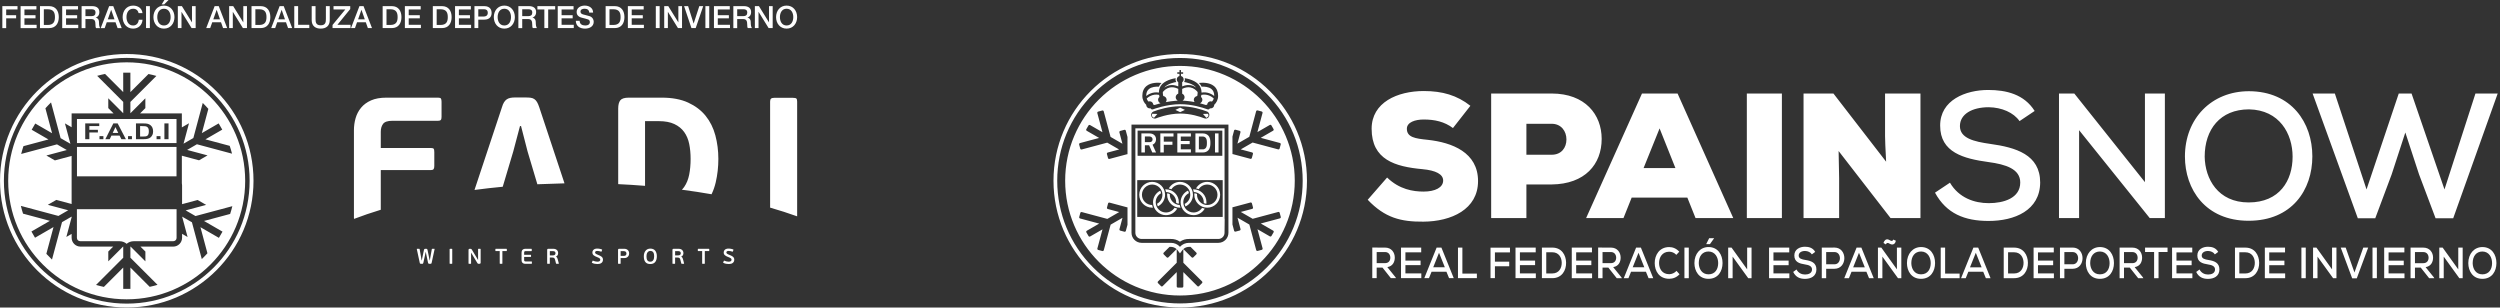 <?xml version="1.0" encoding="UTF-8" standalone="no"?> <svg xmlns="http://www.w3.org/2000/svg" xmlns:xlink="http://www.w3.org/1999/xlink" xmlns:serif="http://www.serif.com/" width="100%" height="100%" viewBox="0 0 813 100" version="1.1" xml:space="preserve" style="fill-rule:evenodd;clip-rule:evenodd;stroke-linejoin:round;stroke-miterlimit:2;"><rect x="0" y="0" width="813" height="100" fill="#333333" stroke="none"/><path id="FADI" d="M0.761,9.139l-0,-7.147l4.935,0l-0,1.081l-3.684,0l0,1.872l3.233,-0l0,1.021l-3.233,0l0,3.173l-1.251,0Zm5.936,0l-0,-7.147l5.145,0l0,1.081l-3.894,0l0,1.872l3.604,-0l-0,1.021l-3.604,0l0,2.092l3.964,0l0,1.081l-5.215,0Zm6.306,0l0,-7.147l2.963,0c2.202,0 3.154,1.602 3.154,3.574c-0,1.972 -0.952,3.573 -3.154,3.573l-2.963,0Zm1.252,-6.126l-0,5.106l1.231,-0c1.962,-0 2.382,-1.122 2.382,-2.553c0,-1.432 -0.42,-2.553 -2.382,-2.553l-1.231,0Zm5.976,6.126l-0,-7.147l5.145,0l-0,1.081l-3.894,0l-0,1.872l3.604,-0l-0,1.021l-3.604,0l-0,2.092l3.964,0l-0,1.081l-5.215,0Zm6.306,0l-0,-7.147l3.414,0c1.561,0 2.362,0.721 2.362,1.932c-0,1.371 -0.951,1.722 -1.181,1.802l-0,0.02c0.43,0.06 1.061,0.38 1.061,1.511c-0,0.831 0.12,1.592 0.39,1.882l-1.341,0c-0.19,-0.31 -0.19,-0.7 -0.19,-1.051c-0,-1.311 -0.271,-1.892 -1.422,-1.892l-1.842,0l0,2.943l-1.251,0Zm1.251,-6.126l0,2.232l2.052,0c0.791,0 1.222,-0.39 1.222,-1.141c-0,-0.911 -0.591,-1.091 -1.242,-1.091l-2.032,0Zm4.966,6.126l2.742,-7.147l1.332,0l2.752,7.147l-1.341,0l-0.671,-1.892l-2.853,0l-0.67,1.892l-1.291,0Zm3.383,-5.916l-1.081,3.074l2.182,-0l-1.071,-3.074l-0.03,0Zm10.2,1.041l-1.251,0c-0.21,-0.82 -0.741,-1.421 -1.782,-1.421c-1.531,0 -2.172,1.351 -2.172,2.723c-0,1.371 0.641,2.723 2.172,2.723c1.111,-0 1.722,-0.831 1.822,-1.872l1.221,-0c-0.1,1.711 -1.311,2.893 -3.043,2.893c-2.142,-0 -3.423,-1.702 -3.423,-3.744c-0,-2.042 1.281,-3.744 3.423,-3.744c1.612,0.01 2.883,0.901 3.033,2.442Zm2.403,-2.272l-0,7.147l-1.252,0l0,-7.147l1.252,0Zm4.574,-0.17c2.142,-0 3.424,1.702 3.424,3.744c-0,2.042 -1.282,3.744 -3.424,3.744c-2.142,-0 -3.423,-1.702 -3.423,-3.744c-0,-2.042 1.281,-3.744 3.423,-3.744Zm0,1.021c-1.531,0 -2.172,1.351 -2.172,2.723c0,1.371 0.641,2.723 2.172,2.723c1.532,-0 2.173,-1.352 2.173,-2.723c-0,-1.372 -0.641,-2.723 -2.173,-2.723Zm-0.751,-1.411l0.901,-1.432l1.352,-0l-1.422,1.432l-0.831,-0Zm5.266,7.707l-0,-7.147l1.321,0l3.263,5.265l0.021,0l-0,-5.265l1.191,0l-0,7.147l-1.322,0l-3.253,-5.255l-0.03,-0l-0,5.255l-1.191,0Zm9.229,0l2.743,-7.147l1.332,0l2.752,7.147l-1.341,0l-0.671,-1.892l-2.853,0l-0.67,1.892l-1.292,0Zm3.384,-5.916l-1.081,3.074l2.182,-0l-1.071,-3.074l-0.03,0Zm4.074,5.916l-0,-7.147l1.321,0l3.263,5.265l0.021,0l-0,-5.265l1.191,0l-0,7.147l-1.322,0l-3.253,-5.255l-0.03,-0l-0,5.255l-1.191,0Zm7.277,0l0,-7.147l2.963,0c2.202,0 3.154,1.602 3.154,3.574c-0,1.972 -0.952,3.573 -3.154,3.573l-2.963,0Zm1.252,-6.126l-0,5.106l1.231,-0c1.962,-0 2.382,-1.122 2.382,-2.553c0,-1.432 -0.42,-2.553 -2.382,-2.553l-1.231,0Zm5.145,6.126l2.742,-7.147l1.332,0l2.753,7.147l-1.342,0l-0.67,-1.892l-2.853,0l-0.671,1.892l-1.291,0Zm3.383,-5.916l-1.081,3.074l2.182,-0l-1.071,-3.074l-0.03,0Zm4.124,5.916l0,-7.147l1.252,0l-0,6.066l3.633,0l0,1.081l-4.885,0Zm5.666,-2.572l0,-4.575l1.252,0l-0,4.164c-0,0.961 0.059,2.072 1.681,2.072c1.622,0 1.682,-1.111 1.682,-2.072l-0,-4.164l1.251,0l0,4.575c0,1.832 -1.171,2.743 -2.933,2.743c-1.761,-0 -2.933,-0.911 -2.933,-2.743Zm7.097,-3.494l0,-1.081l5.436,0l-0,0.951l-4.164,5.115l4.264,0l-0,1.081l-5.856,0l0,-1.02l4.164,-5.046l-3.844,0Zm5.686,6.066l2.743,-7.147l1.331,0l2.753,7.147l-1.341,0l-0.671,-1.892l-2.853,0l-0.67,1.892l-1.292,0Zm3.384,-5.916l-1.081,3.074l2.182,-0l-1.071,-3.074l-0.03,0Zm6.907,5.916l-0,-7.147l2.963,0c2.202,0 3.153,1.602 3.153,3.574c0,1.972 -0.951,3.573 -3.153,3.573l-2.963,0Zm1.251,-6.126l0,5.106l1.231,-0c1.962,-0 2.383,-1.122 2.383,-2.553c-0,-1.432 -0.421,-2.553 -2.383,-2.553l-1.231,0Zm5.976,6.126l0,-7.147l5.145,0l0,1.081l-3.894,0l0,1.872l3.604,-0l0,1.021l-3.604,0l0,2.092l3.964,0l0,1.081l-5.215,0Zm9.089,0l0,-7.147l2.963,0c2.203,0 3.152,1.602 3.152,3.574c-0,1.972 -0.949,3.573 -3.152,3.573l-2.963,0Zm1.252,-6.126l-0,5.106l1.231,-0c1.962,-0 2.382,-1.122 2.382,-2.553c0,-1.432 -0.42,-2.553 -2.382,-2.553l-1.231,0Zm5.975,6.126l0,-7.147l5.145,0l0,1.081l-3.893,0l0,1.872l3.603,-0l-0,1.021l-3.603,0l0,2.092l3.965,0l0,1.081l-5.217,0Zm6.308,0l-0,-7.147l3.154,0c2.041,0 2.432,1.321 2.432,2.212c0,0.881 -0.391,2.203 -2.432,2.193l-1.902,-0l0,2.742l-1.252,0Zm1.252,-6.126l0,2.362l1.83,0c0.56,0 1.252,-0.28 1.252,-1.181c0,-0.941 -0.57,-1.181 -1.231,-1.181l-1.851,0Zm8.468,-1.191c2.142,-0 3.423,1.702 3.423,3.744c-0,2.042 -1.281,3.744 -3.423,3.744c-2.142,-0 -3.423,-1.702 -3.423,-3.744c-0,-2.042 1.281,-3.744 3.423,-3.744Zm-0,1.021c-1.532,0 -2.175,1.351 -2.175,2.723c0,1.371 0.643,2.723 2.175,2.723c1.532,-0 2.17,-1.352 2.17,-2.723c0,-1.372 -0.638,-2.723 -2.17,-2.723Zm4.564,6.296l-0,-7.147l3.412,0c1.564,0 2.364,0.721 2.364,1.932c0,1.371 -0.951,1.722 -1.18,1.802l-0,0.02c0.43,0.06 1.058,0.38 1.058,1.511c0,0.831 0.122,1.592 0.391,1.882l-1.342,0c-0.19,-0.31 -0.19,-0.7 -0.19,-1.051c0,-1.311 -0.269,-1.892 -1.421,-1.892l-1.84,0l-0,2.943l-1.252,0Zm1.252,-6.126l-0,2.232l2.052,0c0.789,0 1.22,-0.39 1.22,-1.141c-0,-0.911 -0.592,-1.091 -1.241,-1.091l-2.031,0Zm4.933,0.06l0,-1.081l5.788,0l-0,1.081l-2.275,0l-0,6.066l-1.249,0l0,-6.066l-2.264,0Zm6.616,6.066l0,-7.147l5.146,0l-0,1.081l-3.893,0l-0,1.872l3.602,-0l-0,1.021l-3.602,0l-0,2.092l3.964,0l0,1.081l-5.217,0Zm5.878,-2.382l1.252,-0c-0,1.101 0.811,1.532 1.812,1.532c1.101,-0 1.51,-0.541 1.51,-1.081c0,-0.551 -0.301,-0.772 -0.592,-0.881c-0.499,-0.191 -1.148,-0.321 -2.131,-0.591c-1.22,-0.33 -1.582,-1.071 -1.582,-1.812c-0,-1.431 1.324,-2.102 2.615,-2.102c1.489,-0 2.741,0.791 2.741,2.282l-1.252,0c-0.061,-0.921 -0.678,-1.261 -1.539,-1.261c-0.581,0 -1.313,0.21 -1.313,0.931c-0,0.5 0.341,0.781 0.85,0.921c0.111,0.03 1.694,0.44 2.063,0.55c0.94,0.281 1.392,1.082 1.392,1.822c0,1.602 -1.42,2.243 -2.845,2.243c-1.629,-0 -2.953,-0.781 -2.981,-2.553Zm9.698,2.382l-0,-7.147l2.963,0c2.203,0 3.154,1.602 3.154,3.574c0,1.972 -0.951,3.573 -3.154,3.573l-2.963,0Zm1.252,-6.126l-0,5.106l1.231,-0c1.962,-0 2.382,-1.122 2.382,-2.553c0,-1.432 -0.42,-2.553 -2.382,-2.553l-1.231,0Zm5.978,6.126l-0,-7.147l5.145,0l-0,1.081l-3.893,0l-0,1.872l3.602,-0l0,1.021l-3.602,0l-0,2.092l3.961,0l-0,1.081l-5.213,0Zm10.339,-7.147l0,7.147l-1.251,0l-0,-7.147l1.251,0Zm1.483,7.147l-0,-7.147l1.32,0l3.265,5.265l0.018,0l0,-5.265l1.191,0l0,7.147l-1.32,0l-3.254,-5.255l-0.029,-0l0,5.255l-1.191,0Zm8.848,0l-2.383,-7.147l1.303,0l1.79,5.656l0.022,-0l1.83,-5.656l1.273,0l-2.443,7.147l-1.392,0Zm5.797,-7.147l0,7.147l-1.251,0l-0,-7.147l1.251,0Zm1.529,7.147l0,-7.147l5.146,0l-0,1.081l-3.893,0l-0,1.872l3.602,-0l0,1.021l-3.602,0l-0,2.092l3.964,0l0,1.081l-5.217,0Zm6.308,0l0,-7.147l3.412,0c1.561,0 2.365,0.721 2.365,1.932c-0,1.371 -0.951,1.722 -1.184,1.802l-0,0.02c0.43,0.06 1.062,0.38 1.062,1.511c-0,0.831 0.122,1.592 0.391,1.882l-1.342,0c-0.19,-0.31 -0.19,-0.7 -0.19,-1.051c-0,-1.311 -0.269,-1.892 -1.421,-1.892l-1.841,0l0,2.943l-1.252,0Zm1.252,-6.126l0,2.232l2.053,0c0.789,0 1.22,-0.39 1.22,-1.141c-0,-0.911 -0.592,-1.091 -1.242,-1.091l-2.031,0Zm5.745,6.126l-0,-7.147l1.32,0l3.265,5.265l0.018,0l0,-5.265l1.191,0l0,7.147l-1.32,0l-3.254,-5.255l-0.029,-0l-0,5.255l-1.191,0Zm10.319,-7.317c2.145,-0 3.426,1.702 3.426,3.744c0,2.042 -1.281,3.744 -3.426,3.744c-2.142,-0 -3.423,-1.702 -3.423,-3.744c-0,-2.042 1.281,-3.744 3.423,-3.744Zm-0,1.021c-1.529,0 -2.171,1.351 -2.171,2.723c-0,1.371 0.642,2.723 2.171,2.723c1.532,-0 2.174,-1.352 2.174,-2.723c0,-1.372 -0.642,-2.723 -2.174,-2.723Zm-117.371,79.101l-0.244,1.175l-0.507,2.317c-0.028,0.13 -0.07,0.222 -0.125,0.278c-0.056,0.056 -0.142,0.084 -0.258,0.084l-0.368,-0c-0.117,-0 -0.208,-0.018 -0.275,-0.053c-0.068,-0.034 -0.118,-0.122 -0.15,-0.26l-0.959,-4.459c-0.019,-0.075 0.009,-0.111 0.083,-0.111l0.675,-0c0.05,-0 0.089,0.007 0.114,0.021c0.026,0.014 0.044,0.044 0.052,0.09l0.446,2.511l0.201,1.169l0.043,-0l0.235,-1.169l0.474,-2.253c0.023,-0.121 0.063,-0.213 0.122,-0.275c0.057,-0.063 0.16,-0.094 0.309,-0.094l0.341,-0c0.13,-0 0.221,0.031 0.275,0.094c0.053,0.062 0.091,0.149 0.114,0.261l0.466,2.267l0.237,1.155l0.042,-0l0.202,-1.162l0.452,-2.497c0.018,-0.079 0.069,-0.118 0.152,-0.118l0.675,-0c0.07,-0 0.095,0.036 0.077,0.111l-0.96,4.451c-0.033,0.14 -0.081,0.228 -0.146,0.265c-0.065,0.037 -0.158,0.056 -0.278,0.056l-0.356,-0c-0.115,-0 -0.202,-0.027 -0.26,-0.081c-0.058,-0.052 -0.103,-0.146 -0.136,-0.281l-0.493,-2.317l-0.237,-1.175l-0.035,-0Zm8.605,3.822c-0.025,0.017 -0.068,0.024 -0.133,0.024l-0.527,0c-0.058,0 -0.097,-0.009 -0.122,-0.027c-0.025,-0.019 -0.04,-0.057 -0.04,-0.118l0,-4.577c0,-0.06 0.015,-0.1 0.04,-0.118c0.025,-0.019 0.064,-0.029 0.122,-0.029l0.527,-0c0.065,-0 0.108,0.008 0.133,0.025c0.021,0.016 0.036,0.056 0.036,0.122l-0,4.577c-0,0.064 -0.015,0.105 -0.036,0.121Zm6.16,-3.578l0,3.457c0,0.064 -0.007,0.105 -0.028,0.121c-0.022,0.017 -0.065,0.025 -0.129,0.025l-0.517,-0c-0.05,-0 -0.09,-0.009 -0.118,-0.028c-0.026,-0.018 -0.04,-0.058 -0.04,-0.118l0,-4.306c0,-0.149 0.029,-0.256 0.086,-0.324c0.058,-0.067 0.165,-0.1 0.316,-0.1l0.244,0c0.122,0 0.208,0.022 0.265,0.066c0.054,0.044 0.119,0.124 0.194,0.24l1.385,2.302l0.592,1.002l0.025,0l0,-3.464c0,-0.061 0.015,-0.1 0.036,-0.119c0.022,-0.019 0.065,-0.027 0.126,-0.027l0.513,0c0.061,0 0.104,0.008 0.125,0.027c0.025,0.019 0.036,0.058 0.036,0.119l0,4.313c0,0.134 -0.028,0.237 -0.082,0.309c-0.058,0.072 -0.162,0.108 -0.32,0.108l-0.244,-0c-0.061,-0 -0.111,-0.005 -0.154,-0.014c-0.043,-0.01 -0.079,-0.026 -0.111,-0.049c-0.032,-0.023 -0.065,-0.054 -0.093,-0.094c-0.029,-0.04 -0.065,-0.087 -0.101,-0.142l-1.392,-2.309l-0.585,-0.995l-0.029,-0Zm11.6,-0.557c-0.014,0.018 -0.05,0.028 -0.1,0.028l-1.32,-0l-0,3.986c-0,0.064 -0.011,0.105 -0.033,0.121c-0.021,0.017 -0.064,0.024 -0.129,0.024l-0.542,0c-0.057,0 -0.097,-0.009 -0.122,-0.027c-0.025,-0.019 -0.039,-0.057 -0.039,-0.118l-0,-3.986l-1.292,-0c-0.054,-0 -0.086,-0.01 -0.097,-0.028c-0.014,-0.018 -0.021,-0.051 -0.021,-0.097l-0,-0.48c-0,-0.052 0.007,-0.086 0.021,-0.104c0.011,-0.019 0.043,-0.029 0.097,-0.029l3.477,-0c0.05,-0 0.086,0.01 0.1,0.029c0.018,0.018 0.026,0.052 0.026,0.104l-0,0.48c-0,0.046 -0.008,0.079 -0.026,0.097Zm8.149,4.118c-0.018,0.028 -0.058,0.041 -0.119,0.041l-1.98,0c-0.248,0 -0.449,-0.034 -0.607,-0.104c-0.158,-0.069 -0.283,-0.162 -0.376,-0.278c-0.097,-0.116 -0.162,-0.248 -0.201,-0.396c-0.036,-0.149 -0.054,-0.304 -0.054,-0.466l-0,-2.38c-0,-0.162 0.021,-0.318 0.064,-0.469c0.043,-0.151 0.115,-0.284 0.216,-0.4c0.1,-0.116 0.229,-0.208 0.387,-0.278c0.158,-0.069 0.348,-0.104 0.571,-0.104l1.941,-0c0.057,-0 0.097,0.012 0.115,0.038c0.014,0.025 0.025,0.066 0.025,0.122l-0,0.438c-0,0.061 -0.011,0.1 -0.025,0.122c-0.018,0.02 -0.058,0.031 -0.115,0.031l-1.852,0c-0.175,0 -0.301,0.04 -0.373,0.118c-0.072,0.079 -0.107,0.192 -0.107,0.341l-0,0.73l2.102,0c0.058,0 0.097,0.011 0.115,0.035c0.014,0.023 0.025,0.068 0.025,0.132l0,0.383c0,0.055 -0.011,0.096 -0.025,0.122c-0.018,0.025 -0.057,0.037 -0.115,0.037l-2.102,0l-0,1.011c-0,0.148 0.039,0.26 0.114,0.337c0.079,0.075 0.198,0.114 0.366,0.114l1.891,-0c0.065,-0 0.108,0.011 0.122,0.034c0.018,0.024 0.025,0.068 0.025,0.134l0,0.435c0,0.051 -0.01,0.091 -0.028,0.12Zm8.779,-0.105c0.008,0.034 0.008,0.066 -0.007,0.098c-0.014,0.032 -0.043,0.049 -0.082,0.049l-0.621,-0c-0.036,-0 -0.075,-0.007 -0.111,-0.018c-0.04,-0.012 -0.065,-0.043 -0.083,-0.094l-0.333,-1.286c-0.072,-0.246 -0.169,-0.414 -0.302,-0.501c-0.129,-0.089 -0.316,-0.133 -0.563,-0.133l-0.822,-0l0,1.885c0,0.066 -0.007,0.106 -0.028,0.122c-0.022,0.017 -0.065,0.025 -0.13,0.025l-0.541,-0c-0.054,-0 -0.09,-0.01 -0.119,-0.029c-0.029,-0.018 -0.043,-0.057 -0.043,-0.118l0,-4.34c0,-0.134 0.029,-0.234 0.083,-0.299c0.057,-0.065 0.158,-0.097 0.308,-0.097l1.64,-0c0.233,-0 0.445,0.033 0.635,0.101c0.19,0.067 0.352,0.163 0.484,0.288c0.137,0.125 0.241,0.274 0.309,0.446c0.075,0.171 0.111,0.361 0.111,0.57c0,0.273 -0.068,0.511 -0.197,0.713c-0.137,0.201 -0.309,0.347 -0.52,0.435l-0,0.028c0.161,0.069 0.283,0.164 0.362,0.285c0.079,0.12 0.14,0.264 0.187,0.431l0.383,1.439Zm-1.08,-3.289c0,-0.071 -0.01,-0.145 -0.028,-0.223c-0.022,-0.079 -0.061,-0.153 -0.115,-0.223c-0.057,-0.07 -0.133,-0.126 -0.23,-0.17c-0.097,-0.044 -0.226,-0.066 -0.384,-0.066l-1.08,0l0,1.377l1.03,-0c0.284,-0 0.488,-0.067 0.617,-0.202c0.129,-0.134 0.19,-0.298 0.19,-0.493Zm11.999,-0.188c-0,-0.195 0.032,-0.373 0.097,-0.536c0.068,-0.163 0.165,-0.303 0.294,-0.421c0.129,-0.118 0.294,-0.209 0.491,-0.274c0.198,-0.066 0.427,-0.098 0.693,-0.098c0.122,0 0.255,0.007 0.387,0.02c0.137,0.015 0.269,0.034 0.406,0.057c0.132,0.023 0.262,0.053 0.387,0.09c0.126,0.037 0.241,0.078 0.348,0.125c0.036,0.024 0.061,0.044 0.068,0.063c0.011,0.018 0.008,0.051 -0.014,0.098l-0.165,0.472c-0.018,0.051 -0.036,0.079 -0.054,0.083c-0.014,0.006 -0.039,0.003 -0.079,-0.006c-0.229,-0.079 -0.459,-0.138 -0.681,-0.177c-0.223,-0.04 -0.427,-0.06 -0.618,-0.06c-0.244,0 -0.416,0.05 -0.527,0.15c-0.108,0.1 -0.161,0.217 -0.161,0.351c-0,0.083 0.017,0.159 0.057,0.226c0.039,0.067 0.104,0.132 0.194,0.195c0.086,0.063 0.197,0.125 0.33,0.187c0.129,0.063 0.29,0.131 0.481,0.205c0.2,0.084 0.391,0.169 0.57,0.255c0.183,0.086 0.341,0.187 0.481,0.303c0.14,0.115 0.251,0.251 0.33,0.406c0.082,0.155 0.122,0.344 0.122,0.567c-0,0.241 -0.043,0.451 -0.136,0.63c-0.09,0.178 -0.212,0.325 -0.37,0.441c-0.154,0.116 -0.337,0.203 -0.549,0.261c-0.215,0.058 -0.445,0.087 -0.689,0.087c-0.294,-0 -0.599,-0.028 -0.918,-0.084c-0.32,-0.055 -0.617,-0.157 -0.894,-0.306c-0.064,-0.027 -0.079,-0.083 -0.039,-0.167l0.208,-0.472c0.032,-0.07 0.082,-0.091 0.154,-0.063c0.223,0.093 0.452,0.171 0.693,0.233c0.236,0.063 0.466,0.094 0.692,0.094c0.352,-0 0.599,-0.06 0.746,-0.181c0.148,-0.12 0.219,-0.272 0.219,-0.452c0,-0.097 -0.018,-0.184 -0.057,-0.258c-0.036,-0.073 -0.093,-0.142 -0.172,-0.204c-0.079,-0.063 -0.18,-0.123 -0.302,-0.181c-0.118,-0.058 -0.262,-0.12 -0.43,-0.185c-0.248,-0.097 -0.474,-0.195 -0.675,-0.292c-0.197,-0.098 -0.366,-0.203 -0.499,-0.317c-0.136,-0.113 -0.24,-0.24 -0.308,-0.382c-0.075,-0.141 -0.111,-0.302 -0.111,-0.483Zm9.185,3.478c-0,0.064 -0.015,0.105 -0.032,0.122c-0.022,0.015 -0.065,0.024 -0.13,0.024l-0.523,-0c-0.051,-0 -0.09,-0.01 -0.119,-0.028c-0.025,-0.019 -0.039,-0.058 -0.039,-0.118l-0,-4.34c-0,-0.131 0.028,-0.23 0.082,-0.296c0.054,-0.068 0.158,-0.102 0.305,-0.102l1.658,0c0.229,0 0.445,0.036 0.635,0.108c0.194,0.072 0.359,0.174 0.495,0.306c0.136,0.133 0.244,0.29 0.319,0.474c0.076,0.182 0.115,0.384 0.115,0.601c0,0.125 -0.018,0.275 -0.057,0.449c-0.043,0.174 -0.119,0.342 -0.237,0.504c-0.122,0.162 -0.287,0.301 -0.499,0.414c-0.211,0.114 -0.495,0.17 -0.839,0.17l-1.134,0l-0,1.712Zm1.891,-3.193c-0,-0.079 -0.015,-0.164 -0.04,-0.258c-0.025,-0.092 -0.068,-0.177 -0.133,-0.253c-0.061,-0.077 -0.147,-0.141 -0.258,-0.192c-0.115,-0.051 -0.255,-0.076 -0.427,-0.076l-1.03,-0l0,1.544l1.045,0c0.294,0 0.505,-0.073 0.638,-0.216c0.137,-0.144 0.205,-0.327 0.205,-0.549Zm9.885,0.883c-0,0.807 -0.18,1.432 -0.535,1.872c-0.355,0.44 -0.89,0.66 -1.611,0.66c-0.7,-0 -1.224,-0.212 -1.572,-0.636c-0.348,-0.425 -0.52,-1.047 -0.52,-1.868c0,-0.399 0.05,-0.753 0.154,-1.065c0.108,-0.31 0.252,-0.573 0.442,-0.789c0.186,-0.215 0.409,-0.379 0.667,-0.494c0.255,-0.113 0.542,-0.17 0.85,-0.17c0.349,0 0.657,0.057 0.923,0.17c0.265,0.115 0.488,0.279 0.663,0.494c0.176,0.216 0.309,0.478 0.402,0.787c0.09,0.308 0.137,0.654 0.137,1.039Zm-0.879,0.028c-0,-0.232 -0.018,-0.453 -0.051,-0.665c-0.036,-0.21 -0.097,-0.397 -0.19,-0.559c-0.09,-0.163 -0.215,-0.291 -0.373,-0.386c-0.161,-0.095 -0.366,-0.142 -0.617,-0.142c-0.212,-0 -0.398,0.044 -0.556,0.136c-0.158,0.089 -0.287,0.214 -0.391,0.371c-0.108,0.157 -0.183,0.34 -0.237,0.546c-0.05,0.206 -0.076,0.428 -0.076,0.664c0,0.269 0.022,0.512 0.061,0.73c0.04,0.218 0.108,0.405 0.205,0.561c0.097,0.155 0.226,0.274 0.384,0.358c0.161,0.083 0.359,0.125 0.595,0.125c0.237,-0 0.435,-0.048 0.596,-0.146c0.162,-0.097 0.287,-0.226 0.384,-0.386c0.1,-0.16 0.169,-0.345 0.208,-0.553c0.04,-0.209 0.058,-0.427 0.058,-0.654Zm9.737,2.281c0.011,0.034 0.007,0.066 -0.007,0.098c-0.014,0.032 -0.039,0.049 -0.082,0.049l-0.618,-0c-0.039,-0 -0.075,-0.007 -0.111,-0.018c-0.039,-0.012 -0.068,-0.043 -0.086,-0.094l-0.334,-1.286c-0.068,-0.246 -0.168,-0.414 -0.297,-0.501c-0.13,-0.089 -0.32,-0.133 -0.564,-0.133l-0.821,-0l-0,1.885c-0,0.066 -0.011,0.106 -0.033,0.122c-0.018,0.017 -0.061,0.025 -0.129,0.025l-0.542,-0c-0.05,-0 -0.089,-0.01 -0.118,-0.029c-0.029,-0.018 -0.039,-0.057 -0.039,-0.118l-0,-4.34c-0,-0.134 0.028,-0.234 0.082,-0.299c0.054,-0.065 0.158,-0.097 0.305,-0.097l1.643,-0c0.234,-0 0.442,0.033 0.632,0.101c0.19,0.067 0.351,0.163 0.488,0.288c0.133,0.125 0.237,0.274 0.308,0.446c0.072,0.171 0.108,0.361 0.108,0.57c-0,0.273 -0.065,0.511 -0.197,0.713c-0.133,0.201 -0.305,0.347 -0.521,0.435l0,0.028c0.165,0.069 0.284,0.164 0.363,0.285c0.079,0.12 0.143,0.264 0.19,0.431l0.38,1.439Zm-1.076,-3.289c-0,-0.071 -0.011,-0.145 -0.032,-0.223c-0.022,-0.079 -0.058,-0.153 -0.115,-0.223c-0.058,-0.07 -0.133,-0.126 -0.23,-0.17c-0.097,-0.044 -0.222,-0.066 -0.38,-0.066l-1.08,0l-0,1.377l1.03,-0c0.283,-0 0.488,-0.067 0.617,-0.202c0.125,-0.134 0.19,-0.298 0.19,-0.493Zm9.239,-0.724c-0.014,0.018 -0.05,0.028 -0.101,0.028l-1.32,-0l0,3.986c0,0.064 -0.011,0.105 -0.032,0.121c-0.022,0.017 -0.065,0.024 -0.129,0.024l-0.542,0c-0.054,0 -0.097,-0.009 -0.122,-0.027c-0.025,-0.019 -0.04,-0.057 -0.04,-0.118l0,-3.986l-1.291,-0c-0.051,-0 -0.083,-0.01 -0.097,-0.028c-0.015,-0.018 -0.022,-0.051 -0.022,-0.097l0,-0.48c0,-0.052 0.007,-0.086 0.022,-0.104c0.014,-0.019 0.046,-0.029 0.097,-0.029l3.476,-0c0.051,-0 0.087,0.01 0.101,0.029c0.018,0.018 0.025,0.052 0.025,0.104l0,0.48c0,0.046 -0.007,0.079 -0.025,0.097Zm4.722,0.536c-0,-0.195 0.032,-0.373 0.097,-0.536c0.064,-0.163 0.161,-0.303 0.29,-0.421c0.129,-0.118 0.294,-0.209 0.492,-0.274c0.197,-0.066 0.427,-0.098 0.692,-0.098c0.126,0 0.255,0.007 0.391,0.02c0.133,0.015 0.266,0.034 0.402,0.057c0.133,0.023 0.266,0.053 0.388,0.09c0.125,0.037 0.24,0.078 0.348,0.125c0.039,0.024 0.061,0.044 0.071,0.063c0.008,0.018 0.004,0.051 -0.014,0.098l-0.169,0.472c-0.017,0.051 -0.035,0.079 -0.05,0.083c-0.018,0.006 -0.043,0.003 -0.082,-0.006c-0.23,-0.079 -0.46,-0.138 -0.682,-0.177c-0.222,-0.04 -0.427,-0.06 -0.617,-0.06c-0.241,0 -0.416,0.05 -0.524,0.15c-0.111,0.1 -0.165,0.217 -0.165,0.351c-0,0.083 0.018,0.159 0.061,0.226c0.036,0.067 0.1,0.132 0.19,0.195c0.086,0.063 0.197,0.125 0.33,0.187c0.133,0.063 0.294,0.131 0.485,0.205c0.197,0.084 0.387,0.169 0.57,0.255c0.179,0.086 0.341,0.187 0.477,0.303c0.14,0.115 0.251,0.251 0.33,0.406c0.083,0.155 0.122,0.344 0.122,0.567c0,0.241 -0.043,0.451 -0.132,0.63c-0.094,0.178 -0.216,0.325 -0.37,0.441c-0.158,0.116 -0.341,0.203 -0.553,0.261c-0.215,0.058 -0.444,0.087 -0.688,0.087c-0.295,-0 -0.6,-0.028 -0.919,-0.084c-0.319,-0.055 -0.617,-0.157 -0.89,-0.306c-0.068,-0.027 -0.079,-0.083 -0.043,-0.167l0.208,-0.472c0.033,-0.07 0.083,-0.091 0.155,-0.063c0.222,0.093 0.452,0.171 0.692,0.233c0.237,0.063 0.47,0.094 0.693,0.094c0.351,-0 0.599,-0.06 0.746,-0.181c0.147,-0.12 0.219,-0.272 0.219,-0.452c-0,-0.097 -0.018,-0.184 -0.054,-0.258c-0.04,-0.073 -0.097,-0.142 -0.176,-0.204c-0.079,-0.063 -0.179,-0.123 -0.298,-0.181c-0.122,-0.058 -0.265,-0.12 -0.43,-0.185c-0.251,-0.097 -0.477,-0.195 -0.675,-0.292c-0.201,-0.098 -0.366,-0.203 -0.502,-0.317c-0.136,-0.113 -0.237,-0.24 -0.309,-0.382c-0.071,-0.141 -0.107,-0.302 -0.107,-0.483Zm-111.521,-26.857l0,12.907c-3.043,0.929 -5.948,1.922 -8.701,2.973c-0.018,-0.111 -0.031,-0.232 -0.031,-0.369l-0,-28.436c-0,-1.38 0.18,-2.7 0.545,-3.964c0.364,-1.265 0.957,-2.393 1.781,-3.389c0.823,-0.995 1.905,-1.791 3.246,-2.384c1.34,-0.594 3.006,-0.891 4.997,-0.891l16.775,0c0.498,0 0.814,0.096 0.948,0.287c0.134,0.192 0.202,0.556 0.202,1.091l-0,4.884c-0,0.498 -0.087,0.832 -0.259,1.005c-0.173,0.173 -0.469,0.259 -0.891,0.259l-14.878,-0c-1.494,-0 -2.49,0.336 -2.987,1.005c-0.499,0.67 -0.747,1.522 -0.747,2.556l0,5.285l16.314,0c0.46,0 0.756,0.086 0.891,0.259c0.134,0.172 0.201,0.545 0.201,1.12l0,4.481c0,0.459 -0.077,0.795 -0.23,1.006c-0.153,0.21 -0.441,0.315 -0.862,0.315l-16.314,0Zm59.746,4.315l-8.826,0.297l-3.183,-10.67l-2.124,-8.247l-0.344,0l-2.185,8.247l-3.412,11.443l-0.008,0.036c-3.121,0.294 -6.185,0.643 -9.185,1.045l8.931,-26.917c0.19,-0.651 0.409,-1.178 0.66,-1.579c0.247,-0.402 0.534,-0.719 0.861,-0.949c0.323,-0.23 0.707,-0.391 1.148,-0.488c0.438,-0.094 0.947,-0.143 1.521,-0.143l3.448,-0c0.65,-0 1.206,0.028 1.665,0.085c0.463,0.058 0.861,0.202 1.206,0.432c0.344,0.23 0.642,0.556 0.893,0.976c0.248,0.422 0.488,0.977 0.718,1.666l8.216,24.766Zm26.192,-20.227l0,21.04c-2.866,-0.232 -5.78,-0.419 -8.729,-0.557l-0,-24.561c-0,-1.226 0.23,-2.127 0.689,-2.701c0.459,-0.574 1.378,-0.862 2.755,-0.862l10.743,0c3.369,0 6.225,0.537 8.561,1.608c2.335,1.073 4.23,2.509 5.687,4.309c1.453,1.8 2.508,3.916 3.161,6.347c0.649,2.433 0.976,4.99 0.976,7.67c-0,2.642 -0.288,5.191 -0.862,7.641c-0.323,1.372 -0.775,2.651 -1.349,3.842c-3.136,-0.551 -6.358,-1.045 -9.651,-1.476c0.28,-0.291 0.541,-0.596 0.775,-0.931c0.764,-1.109 1.299,-2.441 1.607,-3.992c0.305,-1.551 0.459,-3.246 0.459,-5.084c0,-1.762 -0.154,-3.389 -0.459,-4.883c-0.308,-1.493 -0.854,-2.787 -1.636,-3.877c-0.786,-1.092 -1.848,-1.953 -3.19,-2.585c-1.342,-0.633 -3.024,-0.948 -5.055,-0.948l-4.482,-0Zm49.464,-6.377l0,37.332c-2.795,-1.004 -5.726,-1.953 -8.79,-2.834l-0,-34.498c-0,-0.46 0.104,-0.776 0.315,-0.948c0.212,-0.172 0.546,-0.259 1.005,-0.259l6.089,0c0.578,0 0.947,0.078 1.123,0.23c0.172,0.153 0.258,0.479 0.258,0.977Zm-218.008,-15.454c22.748,-0 41.217,18.468 41.217,41.216c-0,22.749 -18.469,41.217 -41.217,41.217c-22.748,-0 -41.217,-18.468 -41.217,-41.217c-0,-22.748 18.469,-41.216 41.217,-41.216Zm-0,1.26c-22.053,-0 -39.957,17.904 -39.957,39.957c0,22.052 17.904,39.956 39.957,39.956c22.053,0 39.957,-17.904 39.957,-39.956c-0,-22.053 -17.904,-39.957 -39.957,-39.957Zm-0.024,1.446c21.267,0 38.534,17.267 38.534,38.534c-0,21.268 -17.267,38.534 -38.534,38.534c-21.268,0 -38.534,-17.266 -38.534,-38.534c-0,-21.267 17.266,-38.534 38.534,-38.534Zm-7.026,3.77c-0.869,0.175 -1.727,0.383 -2.573,0.621l8.475,8.476l0,3.686l-4.864,-4.865l-0,3.194l1.72,1.721l-13.64,-0l-0,4.504l-2.176,-1.255l1.781,6.645l-3.19,-1.842l-3.111,-11.614l-0.031,0.03c-0.304,0.296 -0.604,0.596 -0.898,0.903c-0.294,0.307 -0.582,0.618 -0.865,0.935l-0.034,0.038l2.173,8.111l-5.474,-3.161l-1.168,2.022l5.468,3.158l-8.14,2.181c-0.278,0.831 -0.526,1.678 -0.742,2.537l11.648,-3.121l3.192,1.843l-6.644,1.78l2.766,1.597l5.445,-1.459l-0,15.635l-4.976,-1.334l-2.766,1.597l6.631,1.777l-3.19,1.842l-12.206,-3.271c0.205,0.855 0.441,1.698 0.707,2.527l8.733,2.341l-6.005,3.466l1.168,2.025l6.016,-3.473l-2.332,8.705c0.589,0.645 1.201,1.268 1.836,1.868l3.261,-12.169l3.123,-1.803l-0,0.221l-1.714,6.395l1.714,-0.99l-0,1.251c-0,1.584 1.295,2.88 2.879,2.88l10.648,-0l-1.6,1.599l0,3.194l4.794,-4.793l0.063,-0l0,3.62l-8.841,8.84c0.837,0.246 1.687,0.462 2.549,0.646l6.292,-6.292l0,6.936l2.334,0l0,-6.945l6.279,6.279c0.86,-0.187 1.708,-0.404 2.543,-0.652l-8.822,-8.821l0,-3.611l0.076,-0l4.798,4.797l-0,-3.194l-1.604,-1.603l10.657,-0c1.583,-0 2.879,-1.296 2.879,-2.88l0,-1.275l1.793,1.036l-1.777,-6.633l3.19,1.842l3.206,11.966c0.634,-0.606 1.245,-1.237 1.833,-1.889l-2.272,-8.48l6.005,3.467l1.168,-2.022l-6.015,-3.473l8.5,-2.278c0.268,-0.831 0.507,-1.674 0.714,-2.529l-11.979,3.21l-3.193,-1.843l6.656,-1.784l-2.766,-1.597l-5.063,1.357l0,-6.168c0,-0.219 -0.025,-0.434 -0.072,-0.64l0,-8.95l5.59,1.497l2.766,-1.597l-6.644,-1.78l3.19,-1.841l11.415,3.059c-0.22,-0.86 -0.471,-1.707 -0.752,-2.541l-7.896,-2.116l5.473,-3.159l-1.168,-2.024l-5.469,3.157l2.114,-7.888c-0.583,-0.664 -1.191,-1.307 -1.822,-1.926l-3.057,11.41l-3.193,1.843l1.78,-6.644l-2.327,1.344l0,-4.553l-13.584,-0l1.716,-1.716l0,-3.194l-4.866,4.866l0,-3.683l8.458,-8.457c-0.843,-0.24 -1.7,-0.45 -2.568,-0.628l-5.89,5.89l0,-6.323l-2.334,0l0,6.315l-5.902,-5.903Zm7.022,55.236c-0.011,-0.001 -0.022,-0.002 -0.033,-0.003c-0.609,-0.518 -1.397,-0.83 -2.254,-0.83l-1.107,-0c-0.017,-0.005 -0.033,-0.01 -0.049,-0.014l-11.693,-0c-0.576,-0 -1.047,-0.471 -1.047,-1.047l-0,-4.117c-0,-0.004 0,-0.008 0,-0.012l0,-5.22l32.409,0l-0,9.349c-0,0.576 -0.472,1.047 -1.048,1.047l-6.754,-0c-0.048,0.005 -0.096,0.009 -0.144,0.014l-6.003,-0c-0.868,-0 -1.664,0.314 -2.277,0.833Zm16.208,-31.495l-0,9.561l-32.373,0l-0,-9.561l32.373,0Zm-32.373,-1.252l-0,-7.83l32.373,0l-0,7.83l-32.373,0Zm25.886,-1.269l1.274,0l-0,-0.981l-1.274,-0l-0,0.981Zm-23.199,0l1.341,0l0,-2.176l2.774,0l0,-0.866l-2.774,0l0,-1.212l3.214,0l-0,-0.866l-4.555,-0l-0,5.12Zm16.499,-5.12l0,5.12l2.525,0c0.496,0 0.891,-0.036 1.188,-0.108c0.395,-0.098 0.71,-0.234 0.943,-0.409c0.308,-0.23 0.545,-0.532 0.711,-0.904c0.136,-0.305 0.204,-0.669 0.204,-1.09c0,-0.48 -0.072,-0.883 -0.217,-1.21c-0.145,-0.327 -0.357,-0.604 -0.635,-0.83c-0.278,-0.226 -0.612,-0.383 -1.002,-0.471c-0.29,-0.065 -0.711,-0.098 -1.264,-0.098l-2.453,-0Zm1.342,0.866l0.603,0c0.547,0 0.914,0.017 1.101,0.049c0.251,0.042 0.458,0.122 0.621,0.241c0.163,0.119 0.29,0.284 0.381,0.496c0.091,0.212 0.136,0.516 0.136,0.912c0,0.396 -0.045,0.708 -0.136,0.937c-0.091,0.23 -0.208,0.394 -0.351,0.495c-0.144,0.1 -0.324,0.171 -0.542,0.213c-0.166,0.032 -0.436,0.048 -0.811,0.048l-1.002,0l0,-3.391Zm7.905,4.254l1.342,0l-0,-5.12l-1.342,-0l0,5.12Zm-12.533,0l-2.661,-5.12l-1.418,-0l-2.589,5.12l1.424,0l0.548,-1.163l2.656,0l0.58,1.163l1.46,0Zm-2.47,-2.025l-1.814,-0l0.898,-1.901l0.916,1.901Zm3.173,2.025l1.273,0l0,-0.981l-1.273,-0l-0,0.981Zm-9.284,0l1.274,0l0,-0.981l-1.274,-0l0,0.981Z" style="fill:#fff;"></path><path id="RFEDI-SPAINSNOW" d="M342.595,58.779c-0,-22.764 18.449,-41.217 41.216,-41.217c22.767,-0 41.216,18.453 41.216,41.217c-0,22.766 -18.449,41.221 -41.216,41.221c-22.767,0 -41.216,-18.455 -41.216,-41.221Zm41.134,39.901c10.659,-0 20.682,-4.151 28.22,-11.69c7.537,-7.538 11.685,-17.562 11.685,-28.221c0,-10.662 -4.148,-20.684 -11.685,-28.223c-7.538,-7.538 -17.561,-11.692 -28.22,-11.692c-10.661,0 -20.688,4.154 -28.225,11.692c-7.538,7.539 -11.692,17.561 -11.692,28.223c0,10.659 4.154,20.683 11.692,28.221c7.537,7.539 17.564,11.69 28.225,11.69Zm0,-77.245c20.58,-0 37.328,16.747 37.328,37.334c0,20.584 -16.748,37.332 -37.328,37.332c-20.588,-0 -37.337,-16.748 -37.337,-37.332c0,-20.587 16.749,-37.334 37.337,-37.334Zm-2.969,57.536c1.157,-0 2.196,0.452 2.966,1.291c0.762,-0.836 1.798,-1.291 2.964,-1.291l0.06,-0l9.465,0c1.801,0 3.272,-1.465 3.272,-3.272l0.003,-35.168l-31.53,-0l0.006,35.168c-0,1.807 1.465,3.272 3.268,3.272l9.526,-0Zm-11.538,-3.272l0,-33.962l29.004,0l0,29.409l0.044,0l-0.052,4.553c0,1.112 -0.897,2.009 -2.009,2.009l-9.443,0c-1.13,-0.027 -2.112,0.256 -3.049,0.889c-0.936,-0.633 -1.906,-0.916 -3.036,-0.889l-9.447,0c-1.108,0 -2.012,-0.897 -2.012,-2.009Zm28.279,-33.237l-27.554,0l0,8.204l27.554,-0l0,-8.204Zm-4.597,6.459c-0.414,0.429 -1.03,0.666 -1.74,0.666l-2.411,0l0,-6.199l2.411,-0c0.71,-0 1.326,0.238 1.74,0.665c0.635,0.654 0.722,1.574 0.722,2.431c0,0.857 -0.087,1.783 -0.722,2.437Zm-0.864,-4.171c-0.214,-0.208 -0.519,-0.348 -0.876,-0.348l-1.287,0l0,4.169l1.287,0c0.357,0 0.662,-0.138 0.876,-0.347c0.438,-0.439 0.444,-1.173 0.444,-1.74c0,-0.572 -0.006,-1.296 -0.444,-1.734Zm4.227,-1.362l-0,6.199l-1.145,0l-0,-6.199l1.145,-0Zm-13.399,6.199l0,-6.199l4.411,-0l0,1.023l-3.284,-0l0,1.444l2.894,-0l0,1.013l-2.894,-0l0,1.697l3.284,-0l0,1.022l-4.411,0Zm-4.407,-5.176l-0,1.659l2.818,-0l0,1.026l-2.818,0l-0,2.491l-1.121,-0l-0,-6.2l4.281,0l-0,1.024l-3.16,-0Zm-3.737,5.176l-1.03,-2.342l-1.375,-0l-0,2.342l-1.136,0l0,-6.199l2.61,-0c1.478,-0 2.157,0.926 2.157,1.923c0,0.829 -0.459,1.488 -1.139,1.74l1.139,2.536l-1.226,0Zm-0.931,-5.211l-1.477,0l-0,1.852l1.498,-0c0.638,-0 1.006,-0.329 1.006,-0.917c0,-0.498 -0.386,-0.935 -1.027,-0.935Zm23.829,14.196c0,0 -27.795,0 -27.795,0l-0,11.97c-0,0 27.795,0 27.795,0l0,-11.97Zm-12.37,7.734c1.124,-0.572 1.825,-1.706 1.825,-2.967c-0,-1.834 -1.496,-3.326 -3.323,-3.326c-1.145,0 -2.182,0.573 -2.804,1.533c-0.269,-0.114 -0.562,-0.204 -0.861,-0.266c0.749,-1.324 2.139,-2.14 3.665,-2.14c2.311,0 4.199,1.882 4.199,4.199c-0,1.623 -0.949,3.107 -2.417,3.802c-0.13,-0.259 -0.233,-0.539 -0.284,-0.835Zm1.1,-4.334c0.133,0.26 0.229,0.541 0.287,0.837c-1.13,0.571 -1.825,1.706 -1.825,2.966c-0,1.837 1.495,3.326 3.323,3.326c1.124,-0 2.154,-0.556 2.776,-1.493c0.278,0.111 0.571,0.194 0.874,0.248c-0.753,1.312 -2.139,2.119 -3.65,2.119c-2.314,0 -4.202,-1.886 -4.202,-4.2c-0,-1.623 0.948,-3.106 2.417,-3.803Zm-9.045,0.036c0.127,0.259 0.22,0.533 0.275,0.829l0.003,0.011c-1.082,0.587 -1.747,1.701 -1.747,2.927c0,1.837 1.493,3.326 3.324,3.326c1.142,-0 2.184,-0.573 2.803,-1.534c0.269,0.114 0.559,0.203 0.861,0.267c-0.746,1.323 -2.142,2.141 -3.664,2.141c-2.311,0 -4.2,-1.886 -4.2,-4.2c0,-1.592 0.919,-3.062 2.345,-3.767Zm-2.617,-2.868c2.312,0 4.197,1.882 4.197,4.199c-0,1.588 -0.916,3.061 -2.342,3.768c-0.13,-0.257 -0.226,-0.537 -0.275,-0.831l0,-0.013c1.076,-0.585 1.747,-1.698 1.747,-2.924c-0,-1.834 -1.496,-3.326 -3.327,-3.326c-1.836,0 -3.329,1.492 -3.329,3.326c0,1.831 1.478,3.317 3.308,3.33c0.055,0.291 0.148,0.581 0.26,0.866c-0.084,0.004 -0.16,0.006 -0.239,0.006c-2.317,-0 -4.208,-1.884 -4.208,-4.202c0,-2.317 1.891,-4.199 4.208,-4.199Zm7.795,6.848c-0,-0.071 0.006,-0.14 0.006,-0.213c-0,-1.83 -1.477,-3.315 -3.302,-3.327c-0.055,-0.293 -0.145,-0.583 -0.263,-0.869c0.082,-0.004 0.157,-0.008 0.236,-0.008c2.32,-0 4.202,1.886 4.202,4.204c-0,0.155 -0.006,0.311 -0.024,0.472c-0.287,-0.039 -0.565,-0.123 -0.831,-0.248l-0.024,-0.011Zm5.936,-3.136c0.302,0.03 0.589,0.1 0.852,0.213l0.006,0.003c-0.006,0.09 -0.012,0.183 -0.012,0.271c-0,1.834 1.492,3.33 3.326,3.33c1.84,-0 3.329,-1.496 3.329,-3.33c0,-1.834 -1.489,-3.326 -3.329,-3.326c-1.115,0 -2.148,0.557 -2.77,1.492c-0.275,-0.108 -0.571,-0.193 -0.876,-0.245c0.749,-1.313 2.139,-2.12 3.646,-2.12c2.317,0 4.202,1.882 4.202,4.199c0,2.318 -1.885,4.202 -4.202,4.202c-2.314,-0 -4.202,-1.884 -4.202,-4.202c-0,-0.155 0.012,-0.322 0.03,-0.487Zm3.039,3.197c0.003,-0.093 0.006,-0.186 0.006,-0.274c0,-1.788 -1.435,-3.262 -3.217,-3.323c-0.058,-0.297 -0.145,-0.593 -0.263,-0.877c0.048,-0 0.103,-0.004 0.151,-0.004c2.323,-0 4.202,1.886 4.202,4.204c0,0.16 -0.009,0.324 -0.03,0.486c-0.293,-0.029 -0.58,-0.098 -0.849,-0.21l0,-0.002Zm-11.881,-3.184c0.283,0.041 0.561,0.125 0.827,0.248l0.027,0.013c-0.006,0.071 -0.009,0.142 -0.009,0.213c0,1.786 1.435,3.265 3.218,3.325c0.057,0.293 0.145,0.586 0.263,0.875c-0.049,-0 -0.1,0.002 -0.151,0.002c-2.324,-0 -4.206,-1.884 -4.206,-4.202c0,-0.155 0.006,-0.31 0.031,-0.474Zm-0.164,20.82c0.067,0.073 0.173,0.114 0.272,0.114c0.103,0 0.203,-0.041 0.272,-0.114l2.671,-2.669c-0.52,-0.484 -1.169,-0.739 -1.916,-0.739l-0.386,-0l-1.888,1.886c-0.158,0.152 -0.158,0.398 -0,0.549l0.975,0.973Zm-27.639,-35.076l8.305,-2.226l3.861,2.228l-3.698,0.991c-0.097,0.028 -0.184,0.092 -0.236,0.183c-0.048,0.089 -0.066,0.193 -0.039,0.295l0.359,1.329c0.058,0.209 0.266,0.331 0.475,0.273l5.776,-1.546l0.082,0.044l-0,-5.636l-0.553,-2.054c-0.058,-0.206 -0.269,-0.329 -0.475,-0.272l-1.329,0.357c-0.1,0.025 -0.187,0.089 -0.235,0.18c-0.049,0.089 -0.067,0.194 -0.043,0.294l0.991,3.7l-3.861,-2.232l-2.226,-8.307c-0.024,-0.097 -0.091,-0.183 -0.182,-0.238c-0.087,-0.051 -0.193,-0.065 -0.293,-0.039l-1.332,0.361c-0.103,0.024 -0.184,0.091 -0.235,0.18c-0.052,0.084 -0.064,0.192 -0.04,0.294l1.668,6.227l-4.024,-2.325c-0.178,-0.106 -0.423,-0.042 -0.529,0.143l-0.692,1.193c-0.048,0.088 -0.063,0.194 -0.039,0.294c0.03,0.1 0.094,0.184 0.184,0.235l4.024,2.326l-6.229,1.667c-0.094,0.026 -0.178,0.093 -0.233,0.18c-0.051,0.091 -0.063,0.197 -0.039,0.297l0.36,1.33c0.054,0.206 0.265,0.33 0.477,0.274Zm31.953,32.08l0,-0.007l-0.003,0.004l0.003,0.003Zm8.378,-42.13c0.474,0 0.921,-0.287 1.105,-0.756c0.233,-0.609 -0.069,-1.299 -0.679,-1.534c-1.659,-0.642 -4.991,-1.719 -8.716,-1.719c-3.51,0 -7.139,1.082 -8.731,1.722c-0.61,0.245 -0.903,0.938 -0.661,1.544c0.244,0.612 0.939,0.905 1.546,0.659c0.154,-0.063 3.904,-1.55 7.846,-1.55c3.332,0 6.359,0.977 7.861,1.557c0.142,0.055 0.287,0.077 0.429,0.077Zm-0.907,-1.508l1.704,-0.057l0.094,0.793l-0.668,0.543l-1.13,-1.279Zm-14.812,-0l-1.133,1.279l-0.664,-0.543l0.09,-0.793l1.707,0.057Zm8.952,-1.313l-1.55,0.731l-1.559,-0.731l1.559,-0.733l1.55,0.733Zm-0.502,45.261l2.692,2.686c0.072,0.073 0.175,0.114 0.275,0.114c0.103,0 0.199,-0.041 0.272,-0.114l0.975,-0.973c0.152,-0.151 0.152,-0.397 0,-0.549l-1.885,-1.887l-0.429,0c-0.737,0 -1.383,0.249 -1.9,0.723Zm-0.015,4.441l0,-4.424c-0.124,0.112 -0.239,0.241 -0.347,0.381l-0.747,0.994l-0.755,-0.994c-0.093,-0.127 -0.199,-0.235 -0.302,-0.339l0,4.382l-6.087,6.08c-0.07,0.072 -0.112,0.172 -0.112,0.274c-0,0.101 0.042,0.204 0.112,0.275l0.975,0.974c0.076,0.075 0.179,0.116 0.275,0.116c0.103,-0 0.2,-0.041 0.275,-0.116l4.562,-4.557l0,4.647c0,0.213 0.172,0.388 0.387,0.388l1.377,0c0.1,0 0.2,-0.039 0.275,-0.112c0.073,-0.073 0.112,-0.172 0.112,-0.276l0,-4.649l4.562,4.559c0.069,0.074 0.166,0.116 0.272,0.116c0.099,-0 0.202,-0.042 0.272,-0.116l0.978,-0.974c0.151,-0.152 0.151,-0.397 0,-0.549l-6.084,-6.08Zm15.972,-35.307l0.058,-0.033l5.779,1.548c0.205,0.058 0.411,-0.069 0.471,-0.275l0.36,-1.329c0.027,-0.1 0.012,-0.205 -0.04,-0.295c-0.051,-0.089 -0.136,-0.155 -0.232,-0.18l-3.704,-0.991l3.867,-2.231l8.302,2.228c0.102,0.025 0.208,0.009 0.293,-0.039c0.096,-0.054 0.16,-0.139 0.184,-0.237l0.357,-1.329c0.027,-0.104 0.015,-0.21 -0.04,-0.296c-0.048,-0.087 -0.133,-0.153 -0.232,-0.181l-6.227,-1.67l4.024,-2.322c0.185,-0.111 0.245,-0.347 0.139,-0.534l-0.686,-1.191c-0.051,-0.089 -0.138,-0.153 -0.235,-0.179c-0.1,-0.026 -0.206,-0.013 -0.296,0.035l-4.027,2.325l1.67,-6.225c0.025,-0.099 0.015,-0.206 -0.036,-0.295c-0.057,-0.087 -0.139,-0.153 -0.236,-0.183l-1.329,-0.353c-0.208,-0.056 -0.423,0.067 -0.483,0.273l-2.221,8.308l-3.86,2.229l0.987,-3.697c0.028,-0.099 0.012,-0.206 -0.042,-0.296c-0.048,-0.086 -0.133,-0.155 -0.236,-0.179l-1.329,-0.357c-0.202,-0.056 -0.417,0.068 -0.474,0.274l-0.526,1.971l0,5.706Zm-34.131,17.266l-0.064,0.036l-5.779,-1.549c-0.203,-0.055 -0.42,0.066 -0.477,0.277l-0.354,1.33c-0.033,0.097 -0.015,0.203 0.039,0.294c0.049,0.089 0.133,0.153 0.236,0.18l3.701,0.991l-3.861,2.231l-8.314,-2.228c-0.094,-0.026 -0.205,-0.014 -0.296,0.041c-0.085,0.049 -0.154,0.134 -0.175,0.237l-0.36,1.329c-0.027,0.101 -0.009,0.208 0.04,0.296c0.045,0.084 0.129,0.151 0.238,0.179l6.224,1.67l-4.028,2.323c-0.181,0.106 -0.247,0.344 -0.142,0.528l0.692,1.194c0.052,0.091 0.133,0.153 0.236,0.183c0.1,0.028 0.205,0.012 0.29,-0.041l4.03,-2.324l-1.674,6.227c-0.024,0.099 -0.009,0.206 0.043,0.295c0.048,0.088 0.136,0.156 0.238,0.181l1.33,0.357c0.211,0.057 0.416,-0.067 0.474,-0.277l2.229,-8.305l3.861,-2.231l-0.991,3.701c-0.027,0.097 -0.015,0.201 0.037,0.292c0.048,0.091 0.136,0.155 0.235,0.181l1.33,0.358c0.211,0.054 0.419,-0.068 0.474,-0.277l0.538,-1.984l-0,-5.695Zm49.847,3.135l-0.357,-1.333c-0.054,-0.207 -0.269,-0.33 -0.474,-0.273l-8.308,2.224l-3.867,-2.229l3.701,-0.993c0.097,-0.024 0.184,-0.092 0.239,-0.177c0.051,-0.094 0.063,-0.199 0.036,-0.298l-0.354,-1.328c-0.057,-0.208 -0.272,-0.333 -0.477,-0.276l-5.779,1.549l-0.076,-0.045l0,5.638l0.544,2.05c0.057,0.208 0.275,0.332 0.483,0.277l1.33,-0.356c0.096,-0.027 0.181,-0.092 0.232,-0.182c0.055,-0.089 0.064,-0.196 0.037,-0.294l-0.988,-3.699l3.861,2.228l2.226,8.308c0.027,0.101 0.094,0.187 0.178,0.235c0.091,0.054 0.2,0.067 0.299,0.039l1.327,-0.356c0.105,-0.028 0.187,-0.094 0.238,-0.18c0.049,-0.085 0.067,-0.191 0.04,-0.296l-1.671,-6.226l4.024,2.323c0.187,0.108 0.429,0.043 0.535,-0.141l0.688,-1.19c0.052,-0.09 0.067,-0.198 0.04,-0.297c-0.027,-0.1 -0.097,-0.186 -0.185,-0.235l-4.024,-2.324l6.227,-1.669c0.099,-0.027 0.181,-0.093 0.235,-0.179c0.055,-0.092 0.067,-0.196 0.04,-0.295Zm-21.643,-39.328c-0.677,-0.535 -2.161,-1.443 -4.127,-1.103c-0.001,-0.786 -0.185,-1.485 -0.553,-2.097c-1.111,-1.859 -4.063,-2.459 -4.921,-2.591c0.036,0.132 0.064,0.268 0.064,0.411c-0,0.31 -0.094,0.596 -0.254,0.837c0.5,0.082 2.966,0.547 3.908,1.818c-0.472,-0.339 -1.043,-0.626 -1.713,-0.757c-0.799,-0.155 -1.741,-0.094 -2.827,0.372l0,-1.356c0.29,-0.204 0.487,-0.542 0.487,-0.928c-0,-0.532 -0.375,-0.975 -0.867,-1.091l-0,-0.719l0.698,-0l-0,-0.505l-0.698,-0l-0,-0.703l-0.502,0l0,0.703l-0.707,-0l0,0.505l0.707,-0l0,0.719c-0.504,0.116 -0.873,0.559 -0.873,1.091c0,0.386 0.191,0.724 0.487,0.928l-0,1.358c-1.086,-0.468 -2.029,-0.529 -2.827,-0.374c-0.674,0.131 -1.247,0.421 -1.719,0.763c0.937,-1.266 3.379,-1.735 3.902,-1.822c-0.163,-0.24 -0.251,-0.529 -0.251,-0.839c0,-0.143 0.025,-0.278 0.055,-0.408c-0.873,0.134 -3.801,0.739 -4.906,2.588c-0.362,0.612 -0.544,1.312 -0.546,2.097c-1.971,-0.341 -3.454,0.572 -4.128,1.107c0,-0.017 0,-0.034 0,-0.052c0,-0.996 0.296,-1.723 0.903,-2.216c0.873,-0.707 2.218,-0.811 3.218,-0.769c0.066,-0.14 0.133,-0.275 0.214,-0.408c0.184,-0.301 0.402,-0.565 0.644,-0.795c-1.157,-0.131 -3.402,-0.201 -4.867,0.986c-0.913,0.738 -1.378,1.815 -1.378,3.202c0,1.289 0.553,2.244 1.257,2.914l-0,0.024c-0,0.633 0.514,1.148 1.151,1.148c0.091,0 0.184,-0.011 0.269,-0.034c0.006,0.01 0.006,0.012 0.009,0.019c0.13,0.297 0.474,0.439 0.785,0.32c0.182,-0.07 4.405,-1.668 8.855,-1.668c3.764,-0 7.169,1.045 8.858,1.671c0.072,0.026 0.145,0.038 0.217,0.038c0.245,-0 0.472,-0.138 0.571,-0.368l0,-0.008c0.082,0.019 0.175,0.03 0.263,0.03c0.631,0 1.148,-0.515 1.148,-1.148l0,-0.024c0.704,-0.67 1.257,-1.625 1.257,-2.914c-0,-1.387 -0.465,-2.464 -1.375,-3.202c-1.471,-1.187 -3.713,-1.117 -4.867,-0.986c0.236,0.23 0.456,0.494 0.644,0.795c0.078,0.133 0.148,0.268 0.214,0.408c0.997,-0.042 2.339,0.062 3.212,0.769c0.61,0.493 0.909,1.22 0.909,2.216c-0,0.016 -0,0.032 -0,0.048Zm-11.691,-2.31l-0,1.534c-0.493,0.206 -0.84,0.661 -0.84,1.187c-0,0.467 0.27,0.871 0.67,1.103c-0.088,0.004 -0.175,0.009 -0.263,0.014l0.001,0.009l-0.042,-0.003l-0.001,0.013c-0.051,0.003 -0.103,0.006 -0.154,0.009c0.033,-0.012 0.068,-0.02 0.105,-0.022c-0.649,0.039 -1.282,0.109 -1.889,0.2c-0.565,0.076 -1.118,0.168 -1.651,0.27c0.175,-0.211 0.281,-0.475 0.281,-0.76c0,-0.613 -0.48,-1.125 -1.112,-1.241c-0.106,-0.468 -0.15,-0.899 -0.129,-1.292c0.471,-0.571 1.247,-1.269 2.335,-1.481c0.75,-0.146 1.645,-0.053 2.689,0.46Zm-6.243,1.955c0.028,0.219 0.069,0.445 0.122,0.676c-0.272,0.229 -0.444,0.558 -0.444,0.923c-0,0.502 0.323,0.936 0.785,1.136c-0.737,0.19 -1.411,0.384 -1.969,0.567c-0.052,-0.032 -0.109,-0.057 -0.173,-0.076c-0.018,-0.005 -0.099,-0.023 -0.214,-0.065c-0.039,-0.597 -0.538,-1.068 -1.142,-1.068c-0.148,-0 -0.287,0.029 -0.42,0.077c-0.225,-0.244 -0.423,-0.539 -0.555,-0.894l0.03,-0.131c0.325,-0.31 1.834,-1.601 3.98,-1.145Zm17.769,1.268c-0.132,0.359 -0.333,0.657 -0.563,0.902c-0.127,-0.048 -0.269,-0.077 -0.414,-0.077c-0.607,-0 -1.106,0.471 -1.145,1.068c-0.118,0.042 -0.196,0.06 -0.214,0.065c-0.061,0.019 -0.118,0.044 -0.17,0.076c-0.565,-0.183 -1.223,-0.383 -1.957,-0.571c0.456,-0.207 0.77,-0.635 0.77,-1.132c0,-0.365 -0.172,-0.694 -0.444,-0.923c0.054,-0.231 0.096,-0.456 0.125,-0.676c2.144,-0.456 3.656,0.833 3.984,1.144c0,0 0.012,0.05 0.028,0.124Zm-5.231,-2.201c0.023,0.393 -0.02,0.824 -0.126,1.291c-0.641,0.116 -1.121,0.628 -1.121,1.241c-0,0.275 0.099,0.53 0.269,0.739c-0.737,-0.141 -1.52,-0.26 -2.337,-0.343c-0.388,-0.046 -0.785,-0.082 -1.188,-0.106l-0.001,0.009c-0.027,-0.008 -0.055,-0.013 -0.085,-0.015c-0.107,-0.006 -0.215,-0.012 -0.323,-0.016c0.403,-0.232 0.665,-0.637 0.665,-1.101c-0,-0.505 -0.314,-0.945 -0.78,-1.164l0,-1.559c1.044,-0.512 1.938,-0.604 2.688,-0.458c1.09,0.212 1.868,0.911 2.339,1.482Zm83.031,11.721c-2.777,-2.083 -5.961,-2.777 -9.493,-2.777c-2.776,-0 -5.495,0.868 -5.495,3.009c0,2.777 2.719,3.182 6.713,3.588c8.042,0.867 16.434,4.109 16.434,13.426c0,9.201 -8.682,13.138 -17.766,13.196c-7.293,0.058 -12.501,-1.216 -18.114,-7.12l6.307,-7.233c3.994,3.876 8.45,4.571 11.867,4.571c3.758,0 6.362,-1.331 6.362,-3.588c0,-2.024 -2.314,-3.298 -6.77,-3.704c-8.854,-0.81 -16.492,-3.067 -16.492,-13.136c0,-8.566 8.39,-12.269 16.954,-12.269c6.079,-0 10.825,1.389 15.163,4.803l-5.67,7.234Zm23.884,18.346l-0,10.938l-11.459,-0l0,-40.512l19.676,0c10.882,0 16.262,6.829 16.262,14.759c0,8.275 -5.441,14.699 -16.262,14.815l-8.217,0Zm-0,-9.665l8.217,0c3.184,0 4.804,-2.315 4.804,-4.977c-0,-2.662 -1.68,-5.093 -4.804,-5.093l-8.217,0l-0,10.07Zm52.345,13.947l-18.114,0l-2.664,6.656l-12.151,0l18.169,-40.512l11.576,0l18.114,40.512l-12.268,0l-2.662,-6.656Zm-9.029,-22.513l-5.209,12.907l10.359,-0l-5.15,-12.907Zm39.772,-11.342l0,40.511l-11.402,0l0,-40.511l11.402,-0Zm33.895,22.166c-0.29,-4.862 -0.29,-6.714 -0.347,-8.277l0,-13.89l11.516,0l0,40.512l-9.721,0l-16.9,-21.818l0.172,8.854l0,12.964l-11.574,0l0,-40.512l9.722,0l17.132,22.167Zm43.386,-13.196c-1.91,-2.778 -5.786,-4.457 -10.012,-4.514c-5.441,0 -9.374,2.257 -9.374,6.135c-0,3.935 4.513,5.034 9.836,5.787c8.335,1.157 16.262,3.472 16.262,12.557c-0.057,9.088 -8.332,12.502 -16.782,12.502c-7.755,0 -13.715,-2.373 -17.422,-9.201l4.864,-3.242c2.894,4.919 7.927,6.656 12.616,6.656c4.861,-0 10.244,-1.621 10.244,-6.715c0,-4.397 -4.688,-5.901 -10.359,-6.653c-8.045,-1.101 -15.685,-3.126 -15.685,-11.807c-0.058,-8.391 8.335,-11.633 15.628,-11.633c5.845,-0 11.688,1.389 15.102,6.83l-4.918,3.298Zm40.781,19.85l-0,-28.821l6.483,0l-0,40.512l-4.919,-0l-22.975,-28.589l0,28.589l-6.54,-0l-0,-40.512l4.979,0l22.972,28.821Zm54.442,-8.391c-0,10.938 -6.656,20.949 -20.719,20.949c-14.063,0 -20.718,-10.243 -20.718,-20.891c0,-12.328 8.625,-21.239 20.836,-21.239c13.831,0.057 20.601,10.243 20.601,21.181Zm-20.719,14.99c10.073,-0 14.296,-7.12 14.296,-14.875c-0,-7.464 -4.284,-15.22 -14.178,-15.394c-9.377,0 -14.41,6.54 -14.41,15.394c0.115,7.177 4.281,14.875 14.292,14.875Zm66.524,5.15l-5.731,0l-5.384,-14.294l-4.453,-13.601l-4.456,13.658l-5.326,14.237l-5.67,0l-14.701,-40.569l7.233,-0l10.301,31.192l10.477,-31.192l4.166,-0l10.707,31.192l10.069,-31.192l7.235,-0l-14.467,40.569Zm-343.797,19.477l-1.674,-0l-2.722,-3.437l-1.891,0l-0,3.437l-1.429,-0l-0,-9.955c1.393,-0 2.77,0.013 4.163,0.013c2.072,-0 3.157,1.577 3.157,3.253c-0,1.42 -0.665,2.812 -2.429,3.096l2.671,3.309l0.154,0.284Zm-6.287,-8.493l-0,3.608l2.722,0c1.19,0 1.713,-0.838 1.713,-1.776c-0,-0.894 -0.523,-1.832 -1.701,-1.832l-2.734,0Zm14.519,8.493l-6.604,0l-0,-9.942l6.568,0l-0,1.548l-5.136,-0l-0,2.685l4.93,-0l0,1.477l-4.93,-0l-0,2.67l5.172,0l-0,1.562Zm8.169,-2.088l-4.84,0l-0.846,2.088l-1.519,0l4.012,-9.942l1.558,0l4.012,9.942l-1.519,0l-0.858,-2.088Zm-2.414,-6.178l-1.888,4.729l3.779,0l-1.891,-4.729Zm7.595,-1.676l-0,8.464l4.713,0l-0,1.478l-6.145,0l-0,-9.942l1.432,0Zm9.151,9.942l-0,-9.928l6.326,0l-0,1.549l-4.894,0l-0,3.024l4.649,0l-0,1.479l-4.649,-0l-0,3.876l-1.432,0Zm14.736,0l-6.607,0l0,-9.942l6.568,0l-0,1.548l-5.136,-0l0,2.685l4.934,-0l-0,1.477l-4.934,-0l0,2.67l5.175,0l0,1.562Zm5.36,-9.942c3.051,0 4.444,2.429 4.483,4.886c0.051,2.514 -1.354,5.056 -4.483,5.056l-3.387,0l-0,-9.942l3.387,0Zm-1.97,8.408l1.97,-0c2.181,-0 3.102,-1.789 3.063,-3.536c-0.036,-1.676 -0.958,-3.351 -3.063,-3.351l-1.97,-0l-0,6.887Zm14.903,1.534l-6.607,0l-0,-9.942l6.567,0l0,1.548l-5.135,-0l-0,2.685l4.933,-0l-0,1.477l-4.933,-0l-0,2.67l5.175,0l-0,1.562Zm9.688,-0l-1.674,-0l-2.722,-3.437l-1.891,0l0,3.437l-1.429,-0l0,-9.955c1.39,-0 2.771,0.013 4.163,0.013c2.07,-0 3.157,1.577 3.157,3.253c0,1.42 -0.664,2.812 -2.429,3.096l2.671,3.309l0.154,0.284Zm-6.287,-8.493l0,3.608l2.722,0c1.188,0 1.713,-0.838 1.713,-1.776c0,-0.894 -0.525,-1.832 -1.701,-1.832l-2.734,0Zm14.112,6.405l-4.843,0l-0.843,2.088l-1.52,0l4.012,-9.942l1.556,0l4.012,9.942l-1.519,0l-0.855,-2.088Zm-2.414,-6.178l-1.891,4.729l3.779,0l-1.888,-4.729Zm13.341,6.988c-0.919,1.008 -2.106,1.477 -3.36,1.477c-3.244,-0 -4.7,-2.485 -4.713,-5.098c-0.012,-2.614 1.52,-5.213 4.713,-5.213c1.203,-0 2.366,0.497 3.272,1.506l-0.958,1.022c-0.64,-0.696 -1.483,-1.022 -2.314,-1.022c-2.272,-0 -3.308,1.86 -3.296,3.692c0.012,1.818 0.985,3.622 3.296,3.622c0.831,-0 1.752,-0.384 2.378,-1.079l0.982,1.093Zm3.01,-8.664l0,9.942l-1.418,0l-0,-9.942l1.418,0Zm8.216,-3.067l-0,0.057l-1.341,1.889l-1.188,-0l0,-0.071l0.946,-1.875l1.583,-0Zm-1.789,2.883c3.055,0.014 4.55,2.515 4.55,5.198c0,2.685 -1.471,5.142 -4.574,5.142c-3.105,-0 -4.574,-2.515 -4.574,-5.127c0,-3.027 1.904,-5.213 4.598,-5.213Zm-3.181,5.226c0.024,1.762 0.946,3.651 3.157,3.651c2.221,-0 3.154,-1.747 3.154,-3.651c0,-1.831 -0.945,-3.735 -3.13,-3.777c-2.069,-0 -3.181,1.604 -3.181,3.777Zm15.734,2.032l-0,-7.074l1.429,0l-0,9.942l-1.085,0l-5.072,-7.015l-0,7.015l-1.444,0l-0,-9.942l1.099,0l5.073,7.074Zm13.727,2.868l-6.604,0l0,-9.942l6.568,0l0,1.548l-5.139,-0l0,2.685l4.934,-0l-0,1.477l-4.934,-0l0,2.67l5.175,0l0,1.562Zm7.314,-7.74c-0.423,-0.682 -1.278,-1.093 -2.211,-1.109c-1.199,0 -2.069,0.554 -2.069,1.506c-0,0.967 0.996,1.236 2.172,1.421c1.839,0.284 3.589,0.852 3.589,3.081c-0.012,2.231 -1.84,3.069 -3.704,3.069c-1.713,-0 -3.027,-0.583 -3.846,-2.259l1.073,-0.795c0.637,1.206 1.749,1.633 2.785,1.633c1.072,0 2.263,-0.397 2.263,-1.648c-0,-1.078 -1.037,-1.448 -2.287,-1.632c-1.777,-0.27 -3.462,-0.767 -3.462,-2.898c-0.015,-2.059 1.836,-2.855 3.447,-2.855c1.293,0 2.583,0.342 3.335,1.676l-1.085,0.81Zm4.656,4.686l-0,3.054l-1.432,0l-0,-9.942c1.368,-0 2.773,-0.014 4.139,-0.014c4.268,-0 4.28,6.874 -0,6.902l-2.707,0Zm-0,-1.462l2.707,0c2.362,0 2.35,-3.977 -0,-3.977l-2.707,0l-0,3.977Zm13.087,2.428l-4.843,0l-0.843,2.088l-1.522,0l4.012,-9.942l1.558,0l4.012,9.942l-1.519,0l-0.855,-2.088Zm-2.417,-6.178l-1.888,4.729l3.779,0l-1.891,-4.729Zm7.963,-3.181c0.245,-0.795 0.756,-1.335 1.511,-1.151c0.305,0.086 0.574,0.298 0.867,0.412c0.293,0.114 0.653,0.128 0.792,-0.369l0.842,0.356c-0.151,1.121 -0.93,1.364 -1.519,1.206c-0.305,-0.085 -0.586,-0.298 -0.867,-0.412c-0.296,-0.112 -0.641,-0.071 -0.843,0.426l-0.783,-0.468Zm4.372,8.578l-0,-7.073l1.432,-0l-0,9.943l-1.088,-0l-5.072,-7.017l0,7.017l-1.444,-0l-0,-9.943l1.1,-0l5.072,7.073Zm12.41,-2.059c0,2.684 -1.468,5.141 -4.573,5.141c-3.106,0 -4.574,-2.514 -4.574,-5.126c-0,-3.027 1.903,-5.213 4.598,-5.213c3.054,0.013 4.549,2.514 4.549,5.198Zm-4.573,3.679c2.223,-0 3.156,-1.748 3.156,-3.651c0,-1.832 -0.945,-3.736 -3.132,-3.778c-2.067,-0 -3.178,1.606 -3.178,3.778c0.024,1.762 0.942,3.651 3.154,3.651Zm7.839,-8.693l0,8.464l4.713,0l-0,1.478l-6.145,0l0,-9.942l1.432,0Zm12.395,7.854l-4.842,0l-0.843,2.088l-1.52,0l4.012,-9.942l1.559,0l4.012,9.942l-1.523,0l-0.855,-2.088Zm-2.413,-6.178l-1.892,4.729l3.78,0l-1.888,-4.729Zm12.461,-1.676c3.052,0 4.444,2.429 4.484,4.886c0.051,2.514 -1.354,5.056 -4.484,5.056l-3.386,0l-0,-9.942l3.386,0Zm-1.969,8.408l1.969,-0c2.185,-0 3.103,-1.789 3.067,-3.536c-0.04,-1.676 -0.961,-3.351 -3.067,-3.351l-1.969,-0l-0,6.887Zm14.902,1.534l-6.604,0l0,-9.942l6.568,0l0,1.548l-5.139,-0l0,2.685l4.934,-0l-0,1.477l-4.934,-0l0,2.67l5.175,0l0,1.562Zm3.405,-3.054l0,3.054l-1.432,0l0,-9.942c1.369,-0 2.773,-0.014 4.139,-0.014c4.269,-0 4.281,6.874 -0,6.902l-2.707,0Zm0,-1.462l2.707,0c2.362,0 2.35,-3.977 -0,-3.977l-2.707,0l0,3.977Zm16.126,-0.412c0,2.684 -1.468,5.141 -4.573,5.141c-3.103,0 -4.574,-2.514 -4.574,-5.126c-0,-3.027 1.903,-5.213 4.601,-5.213c3.054,0.013 4.546,2.514 4.546,5.198Zm-4.573,3.679c2.223,-0 3.157,-1.748 3.157,-3.651c-0,-1.832 -0.946,-3.736 -3.13,-3.778c-2.07,-0 -3.181,1.606 -3.181,3.778c0.024,1.762 0.945,3.651 3.154,3.651Zm14.126,1.249l-1.677,-0l-2.722,-3.437l-1.888,0l0,3.437l-1.432,-0l0,-9.955c1.393,-0 2.774,0.013 4.166,0.013c2.07,-0 3.154,1.577 3.154,3.253c0,1.42 -0.661,2.812 -2.426,3.096l2.671,3.309l0.154,0.284Zm-6.287,-8.493l0,3.608l2.722,0c1.187,0 1.71,-0.838 1.71,-1.776c0,-0.894 -0.523,-1.832 -1.698,-1.832l-2.734,0Zm9.791,-0.014l-2.939,-0l-0,-1.435l7.308,0l-0,1.435l-2.925,-0l0,8.507l-1.444,0l0,-8.507Zm12.447,8.507l-6.604,0l0,-9.942l6.568,0l-0,1.548l-5.139,-0l-0,2.685l4.933,-0l0,1.477l-4.933,-0l-0,2.67l5.175,0l0,1.562Zm7.314,-7.74c-0.423,-0.682 -1.278,-1.093 -2.211,-1.109c-1.2,0 -2.07,0.554 -2.07,1.506c0,0.967 0.997,1.236 2.172,1.421c1.84,0.284 3.589,0.852 3.589,3.081c-0.012,2.231 -1.84,3.069 -3.704,3.069c-1.712,-0 -3.027,-0.583 -3.845,-2.259l1.075,-0.795c0.638,1.206 1.749,1.633 2.783,1.633c1.075,0 2.262,-0.397 2.262,-1.648c0,-1.078 -1.036,-1.448 -2.287,-1.632c-1.776,-0.27 -3.462,-0.767 -3.462,-2.898c-0.012,-2.059 1.84,-2.855 3.45,-2.855c1.29,0 2.58,0.342 3.333,1.676l-1.085,0.81Zm9.921,-2.202c3.051,0 4.447,2.429 4.483,4.886c0.052,2.514 -1.353,5.056 -4.483,5.056l-3.387,0l0,-9.942l3.387,0Zm-1.97,8.408l1.97,-0c2.184,-0 3.106,-1.789 3.066,-3.536c-0.039,-1.676 -0.957,-3.351 -3.066,-3.351l-1.97,-0l0,6.887Zm14.903,1.534l-6.604,0l0,-9.942l6.568,0l-0,1.548l-5.139,-0l0,2.685l4.933,-0l0,1.477l-4.933,-0l0,2.67l5.175,0l0,1.562Zm6.702,-9.942l0,9.942l-1.418,0l-0,-9.942l1.418,0Zm8.548,7.074l0,-7.074l1.432,0l0,9.942l-1.087,0l-5.073,-7.015l0,7.015l-1.444,0l0,-9.942l1.1,0l5.072,7.074Zm8.042,2.911l-1.495,-0l-3.716,-9.985l1.607,0l2.849,8.082l2.864,-8.082l1.595,0l-3.704,9.985Zm6.533,-9.985l0,9.942l-1.418,0l-0,-9.942l1.418,0Zm8.983,9.942l-6.604,0l0,-9.942l6.568,0l0,1.548l-5.136,-0l0,2.685l4.931,-0l-0,1.477l-4.931,-0l0,2.67l5.172,0l0,1.562Zm9.692,-0l-1.677,-0l-2.722,-3.437l-1.888,0l0,3.437l-1.432,-0l0,-9.955c1.393,-0 2.773,0.013 4.166,0.013c2.069,-0 3.154,1.577 3.154,3.253c0,1.42 -0.662,2.812 -2.426,3.096l2.671,3.309l0.154,0.284Zm-6.287,-8.493l0,3.608l2.722,0c1.187,0 1.71,-0.838 1.71,-1.776c-0,-0.894 -0.523,-1.832 -1.698,-1.832l-2.734,0Zm14.084,5.625l0,-7.074l1.432,0l0,9.942l-1.087,0l-5.073,-7.015l0,7.015l-1.444,0l0,-9.942l1.1,0l5.072,7.074Zm12.411,-2.06c-0,2.684 -1.469,5.141 -4.574,5.141c-3.103,0 -4.574,-2.514 -4.574,-5.126c-0,-3.027 1.903,-5.213 4.601,-5.213c3.054,0.013 4.547,2.514 4.547,5.198Zm-4.574,3.679c2.223,-0 3.157,-1.748 3.157,-3.651c-0,-1.832 -0.946,-3.736 -3.13,-3.778c-2.07,-0 -3.181,1.606 -3.181,3.778c0.024,1.762 0.945,3.651 3.154,3.651Z" style="fill:#fff;"></path></svg> 